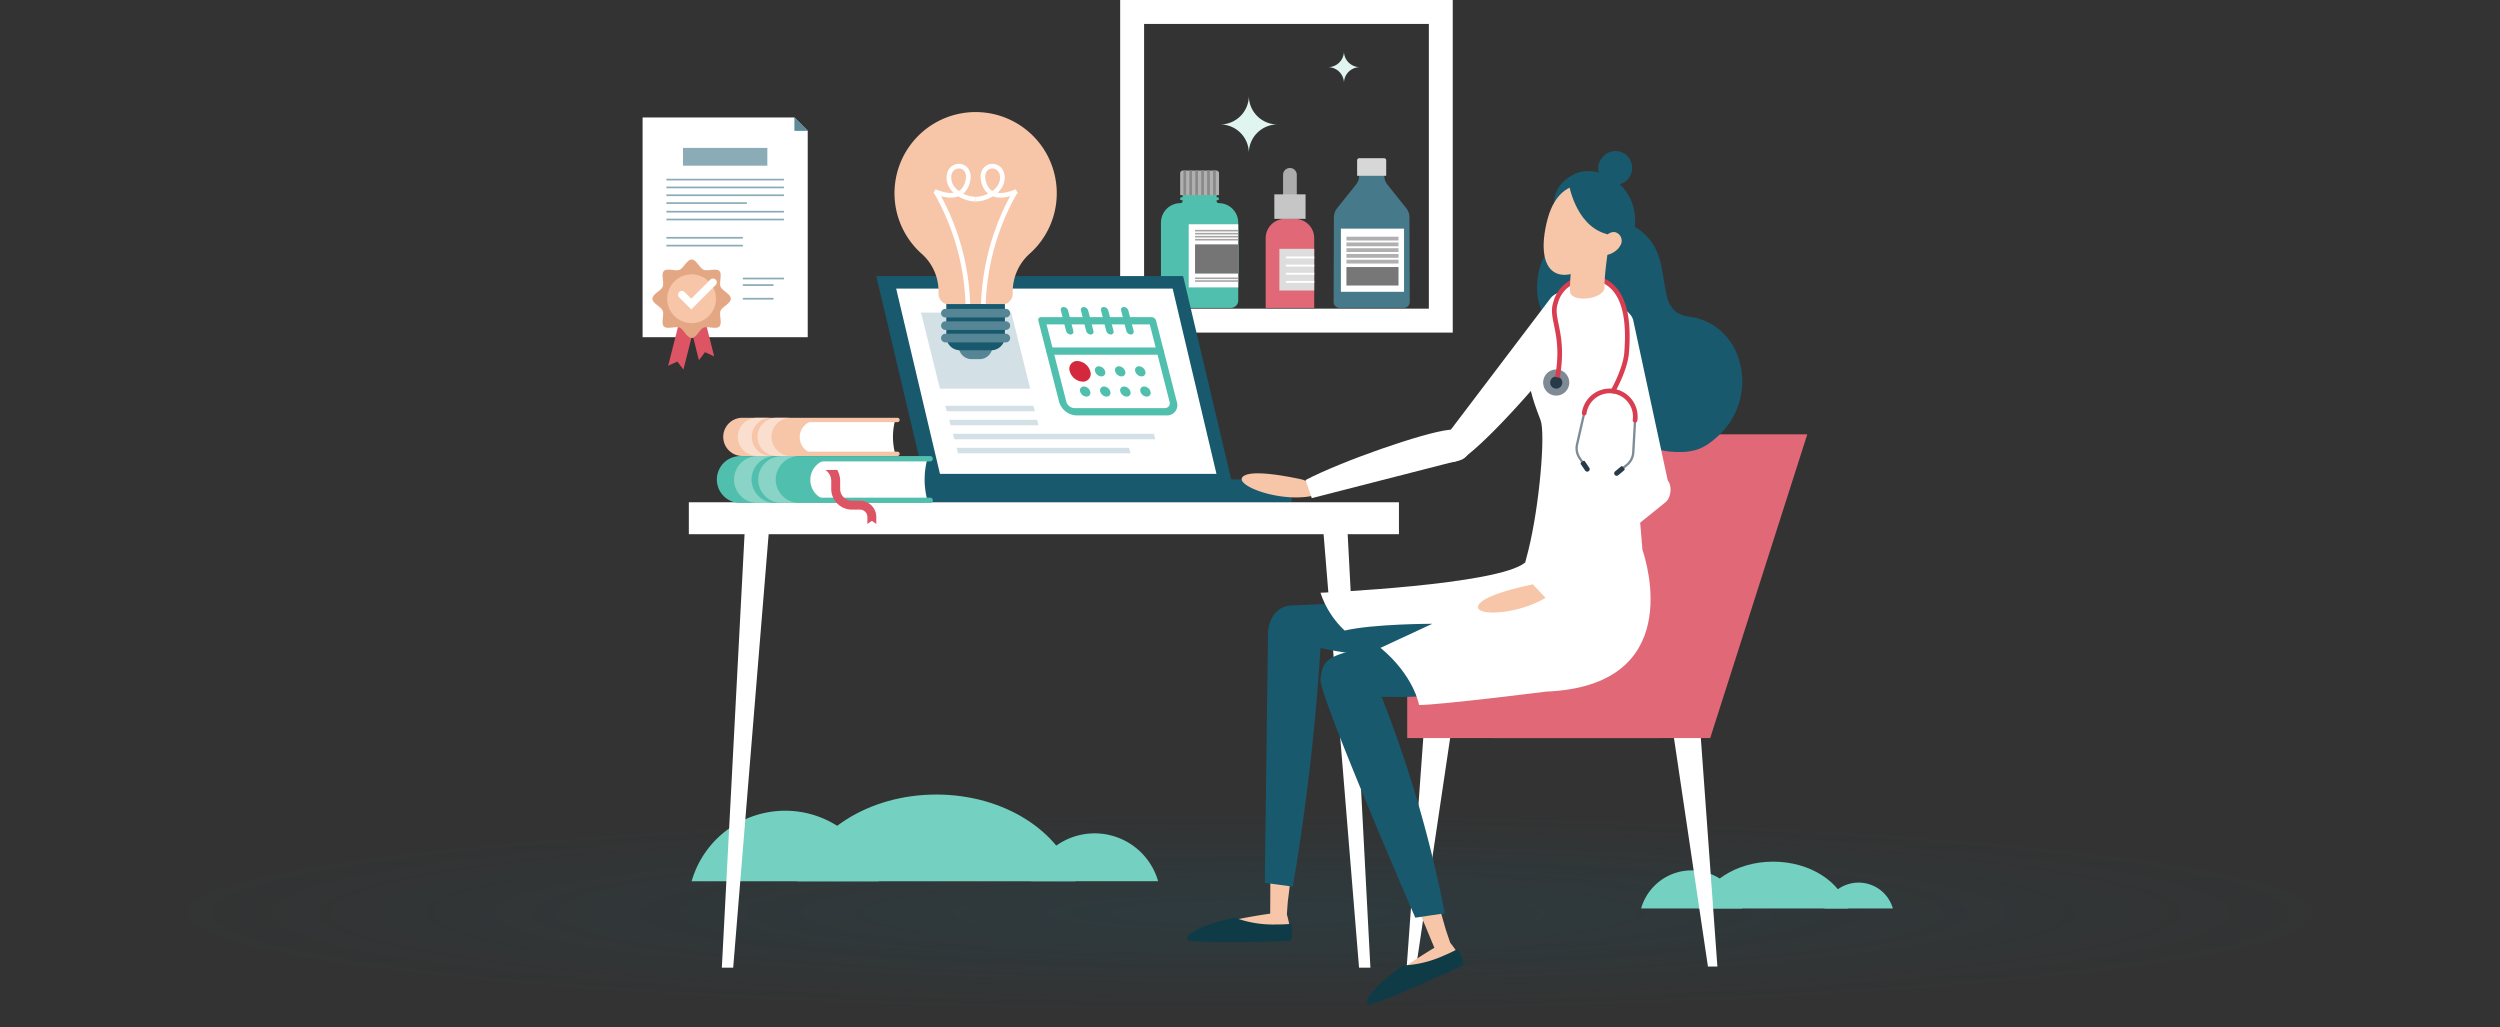 <svg xmlns="http://www.w3.org/2000/svg" xmlns:xlink="http://www.w3.org/1999/xlink" width="534.844" height="219.805" viewBox="0 0 534.844 219.805">
  <rect x="0" y="0" width="534.844" height="219.805" fill="#333333" stroke="none"/>
  <defs>
    <radialGradient id="radial-gradient" cx="0.5" cy="0.5" r="0.5" gradientUnits="objectBoundingBox">
      <stop offset="0" stop-color="#18596e"/>
      <stop offset="0.867" stop-color="#18596e" stop-opacity="0"/>
      <stop offset="1" stop-color="#18596e" stop-opacity="0"/>
    </radialGradient>
    <clipPath id="clip-path">
      <rect id="Rectangle_2980" data-name="Rectangle 2980" width="267.479" height="214.891" fill="none"/>
    </clipPath>
    <clipPath id="clip-path-3">
      <rect id="Rectangle_2961" data-name="Rectangle 2961" width="53.859" height="10.009" fill="#74d0c0"/>
    </clipPath>
    <clipPath id="clip-path-4">
      <rect id="Rectangle_2962" data-name="Rectangle 2962" width="99.8" height="18.547" fill="#74d0c0"/>
    </clipPath>
    <clipPath id="clip-path-5">
      <path id="Path_9192" data-name="Path 9192" d="M517.681,191.392c-2.368.928-5.017,7.194-6.493,13.959s-3.877,4.892.283,15.594c1.088,2.8-.245,18.352-2.613,27.833-.233.935-.46,1.811-.677,2.613h-.011c-5.7,4.813-43.785,6.47-43.785,6.47a19.447,19.447,0,0,0,5.164,8.084c6.189-1.449,18.759-1.449,18.759-1.449l-11.081,5.148c7.22,5.991,8.251,12.231,8.251,12.231,4.355,0,27.161-2.865,27.161-2.865,29.718-1.232,21.606-27.467,20.625-30.343q-.223-2.822-.53-6.357c1.122-9.581.259-32.713-1.42-39.825-1.7-7.212-4.638-11.931-9.665-11.93a10.924,10.924,0,0,0-3.969.837" transform="translate(-464.386 -190.555)" fill="none"/>
    </clipPath>
    <linearGradient id="linear-gradient" x1="-1.33" y1="1.732" x2="-1.327" y2="1.732" gradientUnits="objectBoundingBox">
      <stop offset="0" stop-color="#fff"/>
      <stop offset="0.207" stop-color="#fff"/>
      <stop offset="0.565" stop-color="#ededed"/>
      <stop offset="1" stop-color="#fff"/>
    </linearGradient>
  </defs>
  <g id="med-congress_box" transform="translate(-141 -525.195)">
    <g id="Shadow_in_box" transform="translate(141 696)">
      <rect id="Shadow_in_box-2" data-name="Shadow_in_box" width="534.844" height="49" opacity="0.2" fill="url(#radial-gradient)" style="mix-blend-mode: multiply;isolation: isolate"/>
    </g>
    <g id="med-congress_illu" transform="translate(278.477 525.195)">
      <g id="Group_2664" data-name="Group 2664" clip-path="url(#clip-path)">
        <g id="Group_2659" data-name="Group 2659">
          <g id="Group_2658" data-name="Group 2658" clip-path="url(#clip-path)">
            <path id="Path_9152" data-name="Path 9152" d="M407.944,71.775a6.124,6.124,0,0,1-6.124-6.124,6.124,6.124,0,0,1-6.124,6.124A6.124,6.124,0,0,1,401.82,77.9a6.124,6.124,0,0,1,6.124-6.124" transform="translate(-272.123 -45.149)" fill="#e0f4f0"/>
            <path id="Path_9153" data-name="Path 9153" d="M476.379,38.522a3.4,3.4,0,0,1-3.4-3.4,3.4,3.4,0,0,1-3.4,3.4,3.4,3.4,0,0,1,3.4,3.4,3.4,3.4,0,0,1,3.4-3.4" transform="translate(-322.934 -24.154)" fill="#e0f4f0"/>
            <path id="Path_9154" data-name="Path 9154" d="M398.312,71.15H327.161V0h71.151Zm-66.035-5.115H393.2V5.115h-60.92Z" transform="translate(-224.991 0.001)" fill="#fff"/>
            <path id="Path_9155" data-name="Path 9155" d="M426.845,168.986h10.381V154.058a4.123,4.123,0,0,0-4.124-4.124h-2.134a4.124,4.124,0,0,0-4.124,4.124Z" transform="translate(-293.544 -103.111)" fill="#e16977"/>
            <path id="Path_9156" data-name="Path 9156" d="M440.238,123.765h0A1.465,1.465,0,0,0,441.7,122.3v-5.757a1.465,1.465,0,1,0-2.931,0V122.3a1.465,1.465,0,0,0,1.465,1.465" transform="translate(-301.747 -79.139)" fill="#acacac"/>
            <rect id="Rectangle_2934" data-name="Rectangle 2934" width="6.679" height="5.246" transform="translate(135.151 41.577)" fill="#c6c6c6"/>
            <rect id="Rectangle_2935" data-name="Rectangle 2935" width="7.449" height="8.916" transform="translate(136.233 53.237)" fill="#ddd"/>
            <rect id="Rectangle_2936" data-name="Rectangle 2936" width="6.039" height="0.41" transform="translate(137.643 54.876)" fill="#fff"/>
            <rect id="Rectangle_2937" data-name="Rectangle 2937" width="6.039" height="0.41" transform="translate(137.643 56.619)" fill="#fff"/>
            <rect id="Rectangle_2938" data-name="Rectangle 2938" width="6.039" height="0.41" transform="translate(137.643 58.362)" fill="#fff"/>
            <rect id="Rectangle_2939" data-name="Rectangle 2939" width="6.039" height="0.41" transform="translate(137.643 60.105)" fill="#fff"/>
            <path id="Path_9157" data-name="Path 9157" d="M359.271,134.343h0a.454.454,0,0,0,.454-.454v-.173h-.2a.318.318,0,1,1,0-.635h.2v-.927h7.285v.927h.2a.318.318,0,0,1,0,.635h-.2v.173a.454.454,0,0,0,.453.454,4.169,4.169,0,0,1,4.17,4.17v16.66a1.584,1.584,0,0,1-1.585,1.584H356.685a1.585,1.585,0,0,1-1.585-1.585v-16.66a4.171,4.171,0,0,1,4.171-4.171" transform="translate(-244.205 -90.883)" fill="#51bfad"/>
            <path id="Path_9158" data-name="Path 9158" d="M368.262,117.424v4.668h8.313v-4.668a.586.586,0,0,0-.586-.586h-7.141a.586.586,0,0,0-.586.586" transform="translate(-253.256 -80.35)" fill="#b0b0b0"/>
            <rect id="Rectangle_2940" data-name="Rectangle 2940" width="0.576" height="5.254" transform="translate(122.044 36.487)" fill="#898989"/>
            <rect id="Rectangle_2941" data-name="Rectangle 2941" width="0.577" height="5.254" transform="translate(120.776 36.487)" fill="#898989"/>
            <rect id="Rectangle_2942" data-name="Rectangle 2942" width="0.576" height="5.254" transform="translate(119.508 36.487)" fill="#898989"/>
            <rect id="Rectangle_2943" data-name="Rectangle 2943" width="0.576" height="5.254" transform="translate(118.24 36.487)" fill="#898989"/>
            <rect id="Rectangle_2944" data-name="Rectangle 2944" width="0.576" height="5.254" transform="translate(116.972 36.487)" fill="#898989"/>
            <rect id="Rectangle_2945" data-name="Rectangle 2945" width="0.576" height="5.254" transform="translate(115.704 36.487)" fill="#898989"/>
            <rect id="Rectangle_2946" data-name="Rectangle 2946" width="10.594" height="13.508" transform="translate(116.835 47.976)" fill="#fff"/>
            <rect id="Rectangle_2947" data-name="Rectangle 2947" width="9.24" height="0.341" transform="translate(118.188 49.175)" fill="#a4a4a4"/>
            <rect id="Rectangle_2948" data-name="Rectangle 2948" width="9.24" height="0.341" transform="translate(118.188 49.821)" fill="#a4a4a4"/>
            <rect id="Rectangle_2949" data-name="Rectangle 2949" width="9.24" height="0.341" transform="translate(118.188 50.467)" fill="#a4a4a4"/>
            <rect id="Rectangle_2950" data-name="Rectangle 2950" width="9.24" height="0.341" transform="translate(118.188 51.113)" fill="#a4a4a4"/>
            <rect id="Rectangle_2951" data-name="Rectangle 2951" width="9.24" height="6.253" transform="translate(118.188 52.278)" fill="#757575"/>
            <rect id="Rectangle_2952" data-name="Rectangle 2952" width="9.24" height="0.341" transform="translate(118.188 59.369)" fill="#a4a4a4"/>
            <rect id="Rectangle_2953" data-name="Rectangle 2953" width="9.24" height="0.341" transform="translate(118.188 59.954)" fill="#a4a4a4"/>
            <path id="Path_9159" data-name="Path 9159" d="M473.443,125.7a3.186,3.186,0,0,1,.7-1.978l4.041-5.06a2.948,2.948,0,0,0,.645-1.84v-1.662h5.39v1.662a2.95,2.95,0,0,0,.644,1.84l4.041,5.06a3.186,3.186,0,0,1,.7,1.978l.064,18.1a1.269,1.269,0,0,1-1.269,1.269H474.649a1.269,1.269,0,0,1-1.269-1.269Z" transform="translate(-325.546 -79.199)" fill="#467a8b"/>
            <path id="Path_9160" data-name="Path 9160" d="M489.487,112.156h6.221v-3.322a.445.445,0,0,0-.445-.445h-5.331a.445.445,0,0,0-.445.445Z" transform="translate(-336.624 -74.539)" fill="#d7d7d7"/>
            <rect id="Rectangle_2954" data-name="Rectangle 2954" width="13.509" height="13.509" transform="translate(149.392 48.918)" fill="#fff"/>
            <rect id="Rectangle_2955" data-name="Rectangle 2955" width="11.14" height="0.816" transform="translate(150.577 50.637)" fill="#b0b0b0"/>
            <rect id="Rectangle_2956" data-name="Rectangle 2956" width="11.14" height="0.816" transform="translate(150.577 51.87)" fill="#b0b0b0"/>
            <rect id="Rectangle_2957" data-name="Rectangle 2957" width="11.14" height="0.816" transform="translate(150.577 53.102)" fill="#b0b0b0"/>
            <rect id="Rectangle_2958" data-name="Rectangle 2958" width="11.14" height="0.816" transform="translate(150.577 54.334)" fill="#b0b0b0"/>
            <rect id="Rectangle_2959" data-name="Rectangle 2959" width="11.14" height="0.816" transform="translate(150.577 55.566)" fill="#b0b0b0"/>
            <rect id="Rectangle_2960" data-name="Rectangle 2960" width="11.14" height="3.953" transform="translate(150.577 57.132)" fill="#777"/>
            <g id="Group_2654" data-name="Group 2654" transform="translate(213.62 184.34)">
              <g id="Group_2653" data-name="Group 2653">
                <g id="Group_2652" data-name="Group 2652" clip-path="url(#clip-path-3)">
                  <path id="Path_9161" data-name="Path 9161" d="M816.885,604.633a7.626,7.626,0,0,1,7.33,5.526H809.555a7.626,7.626,0,0,1,7.33-5.526" transform="translate(-770.357 -600.15)" fill="#74d0c0"/>
                  <path id="Path_9162" data-name="Path 9162" d="M694.836,596.261a11.234,11.234,0,0,1,10.8,8.141h-21.6a11.234,11.234,0,0,1,10.8-8.141" transform="translate(-684.038 -594.393)" fill="#74d0c0"/>
                  <path id="Path_9163" data-name="Path 9163" d="M755.191,600.288c-1.656-5.73-8.217-10.009-16.061-10.009s-14.405,4.279-16.061,10.009Z" transform="translate(-710.88 -590.279)" fill="#74d0c0"/>
                </g>
              </g>
            </g>
            <g id="Group_2657" data-name="Group 2657" transform="translate(10.491 169.983)">
              <g id="Group_2656" data-name="Group 2656">
                <g id="Group_2655" data-name="Group 2655" clip-path="url(#clip-path-4)">
                  <path id="Path_9164" data-name="Path 9164" d="M279.756,570.9a14.13,14.13,0,0,1,13.583,10.24H266.173a14.13,14.13,0,0,1,13.583-10.24" transform="translate(-193.54 -562.597)" fill="#74d0c0"/>
                  <path id="Path_9165" data-name="Path 9165" d="M53.6,555.391a20.815,20.815,0,0,1,20.009,15.085H33.592A20.815,20.815,0,0,1,53.6,555.391" transform="translate(-33.592 -551.929)" fill="#74d0c0"/>
                  <path id="Path_9166" data-name="Path 9166" d="M165.437,562.852c-3.068-10.617-15.227-18.547-29.76-18.547s-26.692,7.93-29.761,18.547Z" transform="translate(-83.33 -544.305)" fill="#74d0c0"/>
                </g>
              </g>
            </g>
            <path id="Path_9167" data-name="Path 9167" d="M713.262,550.782h2.021l-3.662-50.553h-5.874Z" transform="translate(-485.347 -344.011)" fill="#fff"/>
            <path id="Path_9168" data-name="Path 9168" d="M525.493,550.782h-2.021l3.662-50.553h5.874Z" transform="translate(-359.996 -344.011)" fill="#fff"/>
            <path id="Path_9169" data-name="Path 9169" d="M578.175,456.382H523.807V441.77a7.738,7.738,0,0,1,7.738-7.738h46.63Z" transform="translate(-360.226 -298.487)" fill="#e16977"/>
            <path id="Path_9170" data-name="Path 9170" d="M628.783,362.521H582.2l20.766-64.973h46.584Z" transform="translate(-400.382 -204.626)" fill="#e16977"/>
            <rect id="Rectangle_2963" data-name="Rectangle 2963" width="78.452" height="4.851" transform="translate(60.391 102.577)" fill="#18596e"/>
            <path id="Path_9171" data-name="Path 9171" d="M170.474,233.118H236.12l-10.4-43.988H160.074Z" transform="translate(-110.084 -130.066)" fill="#18596e"/>
            <path id="Path_9172" data-name="Path 9172" d="M183.072,237.329h59.153l-9.372-39.638H173.7Z" transform="translate(-119.455 -135.954)" fill="#fff"/>
            <rect id="Rectangle_2964" data-name="Rectangle 2964" width="151.921" height="6.829" transform="translate(9.89 107.456)" fill="#fff"/>
            <path id="Path_9173" data-name="Path 9173" d="M54.28,454.512h2.43l7.74-94.633H59.24Z" transform="translate(-37.329 -247.491)" fill="#fff"/>
            <path id="Path_9174" data-name="Path 9174" d="M476.188,454.512h-2.43l-7.74-94.633h5.209Z" transform="translate(-320.484 -247.491)" fill="#fff"/>
            <path id="Path_9175" data-name="Path 9175" d="M527.023,425.634c6.5-3.311,6.687-7.309,5.918-9.833a3.844,3.844,0,0,0-4.726-3.573L468.8,425.934a1.782,1.782,0,0,0-.949,2.9,6.181,6.181,0,0,0,5.564,3.076c12-.426,45.154-1.974,53.611-6.279" transform="translate(-321.443 -283.423)" fill="#f7c5a8"/>
            <path id="Path_9176" data-name="Path 9176" d="M514.9,645.061s2.975,3.671,2.339,4.225-17.556,8.476-19.095,8.25,1.641-3,1.641-3a118.087,118.087,0,0,1,11.669-8.043s3.343-1.683,3.446-1.437" transform="translate(-342.288 -443.596)" fill="#f7c5a8"/>
            <path id="Path_9177" data-name="Path 9177" d="M473.878,453.094c-1.75-1.62-3.257-2.192-5.121-1.491a3.866,3.866,0,0,0-2.206,5.1l23.43,56.3a1.784,1.784,0,0,0,3.337-1.257l-.844-2.5c-11.5-40.239-12.876-50.048-18.6-56.156" transform="translate(-320.645 -310.368)" fill="#f7c5a8"/>
            <path id="Path_9178" data-name="Path 9178" d="M504.036,653.66a23.626,23.626,0,0,0,8.647-2.084c1.073-.448,2.084-.931,3.01-1.431.858,1.426,1.695,3.158.993,3.55-1.239.693-19.733,9.071-20.205,8.249-.932-1.625,3.41-5.359,7.555-8.284" transform="translate(-341.346 -447.109)" fill="#0f3b47"/>
            <path id="Path_9179" data-name="Path 9179" d="M395.984,625.792s1.306,4.541.5,4.8-19.471.949-20.8.14,2.68-2.117,2.68-2.117a118.119,118.119,0,0,1,13.883-2.849s3.735-.244,3.733.023" transform="translate(-258.177 -430.276)" fill="#f7c5a8"/>
            <path id="Path_9180" data-name="Path 9180" d="M438.4,421.884c-.983-2.173-2.149-3.286-4.138-3.364a3.866,3.866,0,0,0-4.016,3.844l-.3,60.978a1.784,1.784,0,0,0,3.564.139l.192-2.628c5.041-41.547,7.59-51.117,4.694-58.968" transform="translate(-295.682 -287.817)" fill="#f7c5a8"/>
            <path id="Path_9181" data-name="Path 9181" d="M494.413,419.133c6.948-2.232,7.766-6.15,7.409-8.765a3.844,3.844,0,0,0-4.1-4.28l-60.843,4.065a1.782,1.782,0,0,0-1.4,2.714,6.181,6.181,0,0,0,5,3.923c11.913,1.491,44.892,5.244,53.926,2.342" transform="translate(-299.302 -279.264)" fill="#f7c5a8"/>
            <path id="Path_9182" data-name="Path 9182" d="M383.214,628.657a23.632,23.632,0,0,0,8.774,1.457c1.163.007,2.282-.044,3.331-.142.232,1.647.327,3.568-.473,3.656-1.411.154-21.709.647-21.822-.295-.224-1.86,5.232-3.6,10.19-4.676" transform="translate(-256.527 -432.332)" fill="#0f3b47"/>
            <path id="Path_9183" data-name="Path 9183" d="M651.812,196.2c8.591-8.123,5.375-23.644-6.6-25.236a6.288,6.288,0,0,1-2.625-.938,5.921,5.921,0,0,1-2.122-3.734c-.765-3.209-.842-6.622-2.239-9.61a11.626,11.626,0,0,0-13.178-6.194c-4.7,1.323-10.245,4.432-11.751,10.2-1.375,5.269-.547,12.2,7.206,14.2,1.179.3,1.573,1.89,2.051,3.01.886,2.078-4.7,6.464-4.329,8.691.349,2.081.459,6.761,5.756,7.793,2.676.521,4.479-2.407,9.75,1.948,2.462,2.034,4.162,3.208,7.342,3.505,5.574.522,7.782-.842,10.736-3.634" transform="translate(-421.397 -103.238)" fill="#18596e"/>
            <path id="Path_9184" data-name="Path 9184" d="M426.255,328.069a4.608,4.608,0,0,0-3.207-2.549c-3.614-.777-10.479-2.012-12.292-.636-2.494,1.893,8.649,6.092,15.847,3.928Z" transform="translate(-282.234 -222.999)" fill="#f7c5a8"/>
            <path id="Path_9185" data-name="Path 9185" d="M454.158,305.086c7.57-3.987,25.284-10.168,30.677-10.741,4.474-.475,4.7,2.248,4.742,2.357.526,1.276-.655,3.591-2.219,4.089l-31.868,8.165Z" transform="translate(-312.328 -202.385)" fill="#fff"/>
            <path id="Path_9186" data-name="Path 9186" d="M574.286,206.187c2.4-4.427-1.7-6.129-1.791-6.224-1.1-1.1-4.02-.521-5.206.881L542.5,233.525c-.451.484.367,1.277.853,1.763a1.3,1.3,0,0,0,.561.331,4.977,4.977,0,0,0,4.774-.567c6.719-4.821,22.476-23.108,25.6-28.865" transform="translate(-372.989 -137.119)" fill="#fff"/>
            <path id="Path_9187" data-name="Path 9187" d="M633.81,138.42s6.989-2.1,7.905-8.956c1.23-9.209-7.881-14.262-13.122-11.489-4.826,2.553-4.242,6.594-3.746,7.609s8.963,12.836,8.963,12.836" transform="translate(-429.489 -80.611)" fill="#18596e"/>
            <path id="Path_9188" data-name="Path 9188" d="M624.709,124.523s6.7-1.9,7.825-4.108-2.247-2.16-2.247-2.16a8.629,8.629,0,0,0-5.578,6.267" transform="translate(-429.617 -81.325)" fill="#18596e"/>
            <path id="Path_9189" data-name="Path 9189" d="M656.051,110.092s-2.8-2.5-.613-5.125a3.547,3.547,0,0,1,6.21.862,3.651,3.651,0,0,1-1.628,4.459,4.032,4.032,0,0,1-3.969-.2" transform="translate(-450.175 -71.18)" fill="#18596e"/>
            <path id="Path_9190" data-name="Path 9190" d="M532.237,415.822s1.719,11.346-7.793,13.752-30.484,5.887-46.987,5.465a263.322,263.322,0,0,1,13.523,46.317l-6.314.933s-20.732-47.787-20.274-51,.344-5.209,10.2-6.73,43.231-8.741,43.231-8.741Z" transform="translate(-319.361 -285.964)" fill="#18596e"/>
            <path id="Path_9191" data-name="Path 9191" d="M470.252,422.072s-26.559-2.672-32.1-4.209a480.153,480.153,0,0,1-5.919,51.082l-5.992-.8.688-53.634s.18-5.6,5.3-5.731,52.111-2.7,52.111-2.7l14.9,3.73-10.2,8.6Z" transform="translate(-293.132 -279.264)" fill="#18596e"/>
          </g>
        </g>
        <g id="Group_2661" data-name="Group 2661" transform="translate(145.025 59.509)">
          <g id="Group_2660" data-name="Group 2660" clip-path="url(#clip-path-5)">
            <rect id="Rectangle_2966" data-name="Rectangle 2966" width="100.568" height="89.042" transform="matrix(0.128, -0.992, 0.992, 0.128, -11.616, 89.819)" fill="url(#linear-gradient)"/>
          </g>
        </g>
        <g id="Group_2663" data-name="Group 2663">
          <g id="Group_2662" data-name="Group 2662" clip-path="url(#clip-path)">
            <path id="Path_9193" data-name="Path 9193" d="M630.889,137.468c-1.56,5.767-6.842,9.355-10.366,8.4s-3.956-6.088-2.4-11.854,5.211-7.928,8.735-6.975,5.587,4.661,4.027,10.427" transform="translate(-424.5 -87.218)" fill="#f7c5a8"/>
            <path id="Path_9194" data-name="Path 9194" d="M634.258,121.356s1.24,9.135,7.987,11.129c3.835,1.133,5.29-4.182,5.29-4.182l-3.3-5.87s-2.849-2.6-5.166-2.518c-.2.007-4.811,1.441-4.811,1.441" transform="translate(-436.184 -82.465)" fill="#18596e"/>
            <path id="Path_9195" data-name="Path 9195" d="M659.876,161.928c-.682,1.318-2.863,2.325-3.817,1.831s-.64-1.686.042-3,2.094-2.149,3.048-1.656a1.913,1.913,0,0,1,.726,2.828" transform="translate(-450.764 -109.315)" fill="#f7c5a8"/>
            <path id="Path_9196" data-name="Path 9196" d="M622.518,255.806a2.793,2.793,0,1,0-2.677,2.9,2.793,2.793,0,0,0,2.677-2.9" transform="translate(-424.271 -174.077)" fill="#7f8b94"/>
            <path id="Path_9197" data-name="Path 9197" d="M624.308,259.144a1.3,1.3,0,1,0-1.25,1.356,1.3,1.3,0,0,0,1.25-1.356" transform="translate(-427.548 -177.354)" fill="#263a4a"/>
            <path id="Path_9198" data-name="Path 9198" d="M652.144,215.061a4.054,4.054,0,0,1,4.122-4.577c1.41-.525,3.684,1.029,4.128,2.64l7.864,36.511c.189.571-.846.939-1.466,1.17a1.315,1.315,0,0,1-.621.074,4.583,4.583,0,0,1-3.885-2.219c-3.8-6.5-9.83-27.622-10.142-33.6" transform="translate(-448.477 -144.68)" fill="#fff"/>
            <path id="Path_9199" data-name="Path 9199" d="M637.107,214.263s2.656-4.637,2.932-8.25c.441-5.769.29-14.5-6.775-15.987a6.978,6.978,0,0,0-5.665,1.363,6.8,6.8,0,0,0-2.777,4.035c-1.158,3.357,2.094,6.713.4,15.887" transform="translate(-429.518 -130.582)" fill="none" stroke="#d93d50" stroke-width="1"/>
            <path id="Path_9200" data-name="Path 9200" d="M587.89,401.225a4.608,4.608,0,0,0-3.964-1.033c-3.619.752-10.4,2.4-11.5,4.394-1.515,2.741,10.375,2.069,16.08-2.823Z" transform="translate(-393.572 -275.148)" fill="#f7c5a8"/>
            <path id="Path_9201" data-name="Path 9201" d="M609.956,348.742c5.236-6.767,18.793-19.735,23.464-22.493,3.874-2.287,5.206.1,5.292.179,1.008.943.893,3.539-.323,4.641l-25.615,20.643Z" transform="translate(-419.471 -223.684)" fill="#fff"/>
            <path id="Path_9202" data-name="Path 9202" d="M664.374,267.154a5.766,5.766,0,0,1,4.9,6.5l-.385,6.862a3.984,3.984,0,0,1-1.445,2.847l-1.9,1.563a.25.25,0,0,1-.318-.387l1.9-1.563a3.48,3.48,0,0,0,1.263-2.488l.386-6.873c0-.007,0-.014,0-.021a5.265,5.265,0,0,0-4.472-5.943.25.25,0,0,1,.07-.5" transform="translate(-456.699 -183.722)" fill="#7f8b94"/>
            <path id="Path_9203" data-name="Path 9203" d="M663.858,266.355a6.016,6.016,0,0,1,5.11,6.79.5.5,0,0,1-.991-.14,5.015,5.015,0,0,0-4.26-5.66.5.5,0,0,1,.14-.991" transform="translate(-456.148 -183.171)" fill="#d93d50"/>
            <path id="Path_9204" data-name="Path 9204" d="M667.416,319.453l.343.411a.264.264,0,0,1-.034.372l-1.269,1.058a.532.532,0,0,1-.681-.818l1.269-1.057a.265.265,0,0,1,.373.034" transform="translate(-457.726 -219.625)" fill="#263a4a"/>
            <path id="Path_9205" data-name="Path 9205" d="M647.189,267.047a5.766,5.766,0,0,0-6.506,4.887l-1.529,6.7a3.982,3.982,0,0,0,.6,3.135l1.4,2.029a.25.25,0,1,0,.412-.284l-1.4-2.029a3.482,3.482,0,0,1-.525-2.741l1.532-6.711a.2.2,0,0,0,0-.021,5.265,5.265,0,0,1,5.943-4.472.25.25,0,0,0,.07-.5" transform="translate(-439.482 -183.611)" fill="#7f8b94"/>
            <path id="Path_9206" data-name="Path 9206" d="M650.25,266.249a6.016,6.016,0,0,0-6.79,5.11.5.5,0,1,0,.99.14,5.015,5.015,0,0,1,5.66-4.26.5.5,0,0,0,.14-.991" transform="translate(-442.508 -183.06)" fill="#d93d50"/>
            <path id="Path_9207" data-name="Path 9207" d="M643.139,315.74l-.443.3a.264.264,0,0,0-.071.367l.926,1.368a.532.532,0,0,0,.881-.6l-.926-1.367a.265.265,0,0,0-.367-.071" transform="translate(-441.906 -217.105)" fill="#263a4a"/>
            <path id="Path_9208" data-name="Path 9208" d="M643.816,161.033l-7.378-.992c-.143.89-1.325,9.373-1.1,12.6.225,1,2.051,1.544,4.078,1.21,1.823-.3,3.175-1.205,3.269-2.113h.009c-.134-1.936.63-7.6,1.125-10.707" transform="translate(-436.905 -110.061)" fill="#f7c5a8"/>
            <path id="Path_9209" data-name="Path 9209" d="M226.517,279.164H207.661l-.306-1.17h18.857Z" transform="translate(-142.599 -191.178)" fill="#d3e1e6"/>
            <path id="Path_9210" data-name="Path 9210" d="M229.153,288.755h-18.8l-.306-1.17h18.8Z" transform="translate(-144.453 -197.774)" fill="#d3e1e6"/>
            <path id="Path_9211" data-name="Path 9211" d="M255.864,298.346h-43l-.306-1.17h43Z" transform="translate(-146.176 -204.369)" fill="#d3e1e6"/>
            <path id="Path_9212" data-name="Path 9212" d="M252.273,307.936H215.367l-.306-1.17h36.906Z" transform="translate(-147.899 -210.965)" fill="#d3e1e6"/>
            <path id="Path_9213" data-name="Path 9213" d="M214.093,230.441H194.779l-4.05-16.271h19.313Z" transform="translate(-131.165 -147.286)" fill="#d3e1e6"/>
            <path id="Path_9214" data-name="Path 9214" d="M298.5,238.273h-19.34a4.047,4.047,0,0,1-3.677-2.944l-4.423-17.306a.585.585,0,0,1,.577-.781H295.27a1.072,1.072,0,0,1,.976.781l4.423,17.306a2.206,2.206,0,0,1-2.172,2.944M272.808,218.8l4.223,16.525a1.9,1.9,0,0,0,1.726,1.382H298.1a1.035,1.035,0,0,0,1.02-1.382L294.893,218.8Z" transform="translate(-186.389 -149.398)" fill="#51bfad"/>
            <path id="Path_9215" data-name="Path 9215" d="M300.979,239.585H277.342a1.072,1.072,0,0,1-.976-.781.585.585,0,0,1,.576-.781H300.58a1.072,1.072,0,0,1,.976.781.584.584,0,0,1-.576.781" transform="translate(-190.041 -163.69)" fill="#51bfad"/>
            <path id="Path_9216" data-name="Path 9216" d="M316.093,216.2a1.072,1.072,0,0,1-.976-.781l-1.106-4.327a.584.584,0,0,1,.576-.781,1.072,1.072,0,0,1,.976.781l1.106,4.327a.585.585,0,0,1-.576.781" transform="translate(-215.93 -144.634)" fill="#51bfad"/>
            <path id="Path_9217" data-name="Path 9217" d="M302.331,216.2a1.072,1.072,0,0,1-.976-.781L300.25,211.1a.584.584,0,0,1,.576-.781,1.072,1.072,0,0,1,.976.781l1.105,4.327a.584.584,0,0,1-.576.781" transform="translate(-206.466 -144.634)" fill="#51bfad"/>
            <path id="Path_9218" data-name="Path 9218" d="M329.855,216.2a1.072,1.072,0,0,1-.976-.781l-1.106-4.327a.584.584,0,0,1,.576-.781,1.072,1.072,0,0,1,.976.781l1.106,4.327a.584.584,0,0,1-.576.781" transform="translate(-225.395 -144.634)" fill="#51bfad"/>
            <path id="Path_9219" data-name="Path 9219" d="M288.569,216.2a1.072,1.072,0,0,1-.976-.781l-1.106-4.327a.584.584,0,0,1,.576-.781,1.072,1.072,0,0,1,.976.781l1.106,4.327a.585.585,0,0,1-.576.781" transform="translate(-197.002 -144.634)" fill="#51bfad"/>
            <path id="Path_9220" data-name="Path 9220" d="M296.856,249.518a1.652,1.652,0,0,1-1.629,2.207,3.03,3.03,0,0,1-2.757-2.207,1.652,1.652,0,0,1,1.628-2.207,3.03,3.03,0,0,1,2.757,2.207" transform="translate(-201.084 -170.077)" fill="#d4293d"/>
            <path id="Path_9221" data-name="Path 9221" d="M301.821,265.851a.81.81,0,0,1-.8,1.082,1.485,1.485,0,0,1-1.351-1.082.81.81,0,0,1,.8-1.082,1.485,1.485,0,0,1,1.351,1.082" transform="translate(-206.063 -182.083)" fill="#51bfad"/>
            <path id="Path_9222" data-name="Path 9222" d="M312.042,252a.81.81,0,0,1-.8,1.082A1.485,1.485,0,0,1,309.893,252a.81.81,0,0,1,.8-1.082A1.485,1.485,0,0,1,312.042,252" transform="translate(-213.092 -172.556)" fill="#51bfad"/>
            <path id="Path_9223" data-name="Path 9223" d="M315.583,265.851a.81.81,0,0,1-.8,1.082,1.485,1.485,0,0,1-1.351-1.082.81.81,0,0,1,.8-1.082,1.485,1.485,0,0,1,1.351,1.082" transform="translate(-215.527 -182.083)" fill="#51bfad"/>
            <path id="Path_9224" data-name="Path 9224" d="M325.8,252a.81.81,0,0,1-.8,1.082A1.485,1.485,0,0,1,323.655,252a.81.81,0,0,1,.8-1.082A1.485,1.485,0,0,1,325.8,252" transform="translate(-222.556 -172.556)" fill="#51bfad"/>
            <path id="Path_9225" data-name="Path 9225" d="M329.344,265.851a.81.81,0,0,1-.8,1.082,1.485,1.485,0,0,1-1.351-1.082.81.81,0,0,1,.8-1.082,1.485,1.485,0,0,1,1.351,1.082" transform="translate(-224.99 -182.083)" fill="#51bfad"/>
            <path id="Path_9226" data-name="Path 9226" d="M339.566,252a.81.81,0,0,1-.8,1.082A1.485,1.485,0,0,1,337.417,252a.81.81,0,0,1,.8-1.082A1.485,1.485,0,0,1,339.566,252" transform="translate(-232.02 -172.556)" fill="#51bfad"/>
            <path id="Path_9227" data-name="Path 9227" d="M343.106,265.851a.81.81,0,0,1-.8,1.082,1.485,1.485,0,0,1-1.351-1.082.81.81,0,0,1,.8-1.082,1.485,1.485,0,0,1,1.351,1.082" transform="translate(-234.454 -182.083)" fill="#51bfad"/>
            <path id="Path_9228" data-name="Path 9228" d="M32.473,80.5H0v47H35.325V83.357Z" transform="translate(0 -55.364)" fill="#fff"/>
            <path id="Path_9229" data-name="Path 9229" d="M103.981,83.357h2.852L103.981,80.5Z" transform="translate(-71.508 -55.363)" fill="#5d8b9a"/>
            <rect id="Rectangle_2967" data-name="Rectangle 2967" width="18.049" height="3.804" transform="translate(8.638 31.642)" fill="#8bacb7"/>
            <rect id="Rectangle_2968" data-name="Rectangle 2968" width="25.15" height="0.369" transform="translate(5.087 38.239)" fill="#8bacb7"/>
            <rect id="Rectangle_2969" data-name="Rectangle 2969" width="25.15" height="0.369" transform="translate(5.087 39.913)" fill="#8bacb7"/>
            <rect id="Rectangle_2970" data-name="Rectangle 2970" width="25.15" height="0.369" transform="translate(5.087 41.587)" fill="#8bacb7"/>
            <rect id="Rectangle_2971" data-name="Rectangle 2971" width="17.22" height="0.369" transform="translate(5.088 43.261)" fill="#8bacb7"/>
            <rect id="Rectangle_2972" data-name="Rectangle 2972" width="25.15" height="0.369" transform="translate(5.087 45.103)" fill="#8bacb7"/>
            <rect id="Rectangle_2973" data-name="Rectangle 2973" width="25.15" height="0.369" transform="translate(5.087 46.777)" fill="#8bacb7"/>
            <rect id="Rectangle_2974" data-name="Rectangle 2974" width="16.363" height="0.369" transform="translate(5.087 50.685)" fill="#8bacb7"/>
            <rect id="Rectangle_2975" data-name="Rectangle 2975" width="16.363" height="0.369" transform="translate(5.087 52.359)" fill="#8bacb7"/>
            <rect id="Rectangle_2976" data-name="Rectangle 2976" width="8.787" height="0.377" transform="translate(21.451 59.399)" fill="#8bacb7"/>
            <rect id="Rectangle_2977" data-name="Rectangle 2977" width="6.555" height="0.377" transform="translate(21.45 60.801)" fill="#8bacb7"/>
            <rect id="Rectangle_2978" data-name="Rectangle 2978" width="6.555" height="0.377" transform="translate(21.45 63.721)" fill="#8bacb7"/>
            <path id="Path_9230" data-name="Path 9230" d="M20.777,229.047l-1.3-1.725-1.963.9,2.562-10.143,3.263.824Z" transform="translate(-12.044 -149.975)" fill="#dd5464"/>
            <path id="Path_9231" data-name="Path 9231" d="M32.949,222.631l1.3-1.725,1.963.9L33.65,211.664l-3.263.824Z" transform="translate(-20.897 -145.563)" fill="#dd5464"/>
            <path id="Path_9232" data-name="Path 9232" d="M6.7,186.162c0-1.023,1.834-1.674,2.2-2.564.383-.922-.439-2.676.256-3.371s2.449.127,3.371-.255c.89-.369,1.541-2.2,2.564-2.2s1.674,1.834,2.564,2.2c.922.383,2.676-.439,3.371.255s-.127,2.449.255,3.371c.369.89,2.2,1.541,2.2,2.564s-1.834,1.674-2.2,2.564c-.383.922.439,2.676-.255,3.371s-2.449-.127-3.371.255c-.889.369-1.541,2.2-2.564,2.2s-1.674-1.834-2.564-2.2c-.922-.383-2.676.439-3.371-.255s.127-2.449-.255-3.371c-.369-.89-2.2-1.541-2.2-2.564" transform="translate(-4.604 -122.253)" fill="#e3a784"/>
            <path id="Path_9233" data-name="Path 9233" d="M16.854,193.148a5.22,5.22,0,1,1,5.221,5.221,5.221,5.221,0,0,1-5.221-5.221" transform="translate(-11.591 -129.239)" fill="#f7c5a8"/>
            <path id="Path_9234" data-name="Path 9234" d="M27.171,197.386l-2.558-2.558a.81.81,0,1,1,1.145-1.145l1.413,1.413,4.1-4.1a.81.81,0,0,1,1.145,1.145Z" transform="translate(-16.764 -131.188)" fill="#fff"/>
            <path id="Path_9235" data-name="Path 9235" d="M52.254,319.057a4.4,4.4,0,0,1,4.4-4.4H96.815v.056a17.065,17.065,0,0,0,0,8.537v.214H56.657a4.4,4.4,0,0,1-4.4-4.4" transform="translate(-35.935 -216.39)" fill="#fff"/>
            <path id="Path_9236" data-name="Path 9236" d="M71.814,319.057a4.4,4.4,0,0,1,4.4-4.4H56.657a4.4,4.4,0,1,0,0,8.807h19.56a4.4,4.4,0,0,1-4.4-4.4" transform="translate(-35.935 -216.39)" fill="#51bfad"/>
            <path id="Path_9237" data-name="Path 9237" d="M55.65,312.451H96.342a.569.569,0,1,1,0,1.138H55.65a3.875,3.875,0,0,0,0,7.749H96.342a.569.569,0,1,1,0,1.138H55.65a5.013,5.013,0,0,1,0-10.025" transform="translate(-34.823 -214.875)" fill="#51bfad"/>
            <path id="Path_9238" data-name="Path 9238" d="M66.368,317.464a5.052,5.052,0,0,1,5.091-5.013H67.712a5.013,5.013,0,1,0,0,10.025h3.747a5.052,5.052,0,0,1-5.091-5.013" transform="translate(-43.065 -214.875)" fill="#89d3c7"/>
            <path id="Path_9239" data-name="Path 9239" d="M82.929,317.464a5.052,5.052,0,0,1,5.091-5.013H84.273a5.013,5.013,0,1,0,0,10.025h3.747a5.053,5.053,0,0,1-5.091-5.013" transform="translate(-54.454 -214.875)" fill="#89d3c7"/>
            <path id="Path_9240" data-name="Path 9240" d="M134.173,331.992v1.479l.957-.656.951.656v-1.479a3.493,3.493,0,0,0-3.489-3.489h-1.73a2.516,2.516,0,0,1-2.514-2.513v-1.711a4.716,4.716,0,0,0-.631-2.363h-2.542a2.84,2.84,0,0,1,1.265,2.363v1.711a4.426,4.426,0,0,0,4.421,4.421h1.73a1.583,1.583,0,0,1,1.582,1.582" transform="translate(-86.084 -221.384)" fill="#dd5464"/>
            <path id="Path_9241" data-name="Path 9241" d="M56.557,291.587A3.591,3.591,0,0,1,60.148,288H92.9v.046a13.912,13.912,0,0,0,0,6.962v.174H60.148a3.591,3.591,0,0,1-3.591-3.591" transform="translate(-38.895 -198.057)" fill="#fff"/>
            <path id="Path_9242" data-name="Path 9242" d="M72.509,291.587A3.591,3.591,0,0,1,76.1,288H60.148a3.591,3.591,0,0,0,0,7.182H76.1a3.591,3.591,0,0,1-3.591-3.591" transform="translate(-38.895 -198.057)" fill="#f7c5a8"/>
            <path id="Path_9243" data-name="Path 9243" d="M59.326,286.2H92.512a.464.464,0,0,1,0,.928H59.326a3.16,3.16,0,1,0,0,6.32H92.512a.464.464,0,1,1,0,.928H59.326a4.088,4.088,0,1,1,0-8.176" transform="translate(-37.988 -196.822)" fill="#f7c5a8"/>
            <path id="Path_9244" data-name="Path 9244" d="M68.068,290.288A4.121,4.121,0,0,1,72.22,286.2H69.164a4.088,4.088,0,1,0,0,8.176H72.22a4.12,4.12,0,0,1-4.152-4.088" transform="translate(-44.709 -196.822)" fill="#fadece"/>
            <path id="Path_9245" data-name="Path 9245" d="M81.573,290.288a4.121,4.121,0,0,1,4.152-4.088H82.669a4.088,4.088,0,1,0,0,8.176h3.056a4.12,4.12,0,0,1-4.152-4.088" transform="translate(-53.997 -196.822)" fill="#fadece"/>
            <path id="Path_9246" data-name="Path 9246" d="M207.27,94.143a17.357,17.357,0,1,0-28.844,13.007,10.686,10.686,0,0,1,3.548,8.024v.461a2.329,2.329,0,0,0,2.329,2.329h11.22a2.33,2.33,0,0,0,2.33-2.329v-.463a10.858,10.858,0,0,1,3.627-8.093,17.3,17.3,0,0,0,5.791-12.936" transform="translate(-118.667 -52.806)" fill="#f7c5a8"/>
            <path id="Path_9247" data-name="Path 9247" d="M208.768,120.876c-2.345.007-5.57-1.686-5.717-4.4-.2-3.773,5.13-3.518,4.007.711-1.317,4.956-7.086,2-7.086,2" transform="translate(-137.523 -78.277)" fill="none" stroke="#fff" stroke-width="1"/>
            <path id="Path_9248" data-name="Path 9248" d="M236.93,119.19s-5.769,2.956-7.085-2c-1.123-4.229,4.211-4.484,4.007-.711-.146,2.712-3.372,4.4-5.717,4.4" transform="translate(-156.89 -78.276)" fill="none" stroke="#fff" stroke-width="1"/>
            <path id="Path_9249" data-name="Path 9249" d="M201.057,131.51a51.771,51.771,0,0,1,6.8,24.089" transform="translate(-138.268 -90.44)" fill="none" stroke="#fff" stroke-width="1"/>
            <path id="Path_9250" data-name="Path 9250" d="M240.25,131.51a51.771,51.771,0,0,0-6.8,24.089" transform="translate(-160.548 -90.44)" fill="none" stroke="#fff" stroke-width="1"/>
            <path id="Path_9251" data-name="Path 9251" d="M221,220.079h-1.688a2.778,2.778,0,0,1-2.778-2.778v-6.844a2.163,2.163,0,0,1,2.163-2.163h2.917a2.163,2.163,0,0,1,2.163,2.163V217.3A2.778,2.778,0,0,1,221,220.079" transform="translate(-148.915 -143.245)" fill="#568695"/>
            <path id="Path_9252" data-name="Path 9252" d="M217.654,218.185H211a2.945,2.945,0,0,1-2.945-2.945v-6.891a.055.055,0,0,1,.055-.055h12.43a.055.055,0,0,1,.055.055v6.891a2.945,2.945,0,0,1-2.945,2.945" transform="translate(-143.083 -143.244)" fill="#18596e"/>
            <path id="Path_9253" data-name="Path 9253" d="M218.328,230.482H205.389a.922.922,0,1,1,0-1.844h12.939a.922.922,0,1,1,0,1.844" transform="translate(-140.613 -157.236)" fill="#568695"/>
            <path id="Path_9254" data-name="Path 9254" d="M218.328,221.96H205.389a.922.922,0,1,1,0-1.844h12.939a.922.922,0,1,1,0,1.844" transform="translate(-140.613 -151.375)" fill="#568695"/>
            <path id="Path_9255" data-name="Path 9255" d="M218.328,213.439H205.389a.922.922,0,1,1,0-1.844h12.939a.922.922,0,1,1,0,1.844" transform="translate(-140.613 -145.515)" fill="#568695"/>
          </g>
        </g>
      </g>
    </g>
  </g>
</svg>
